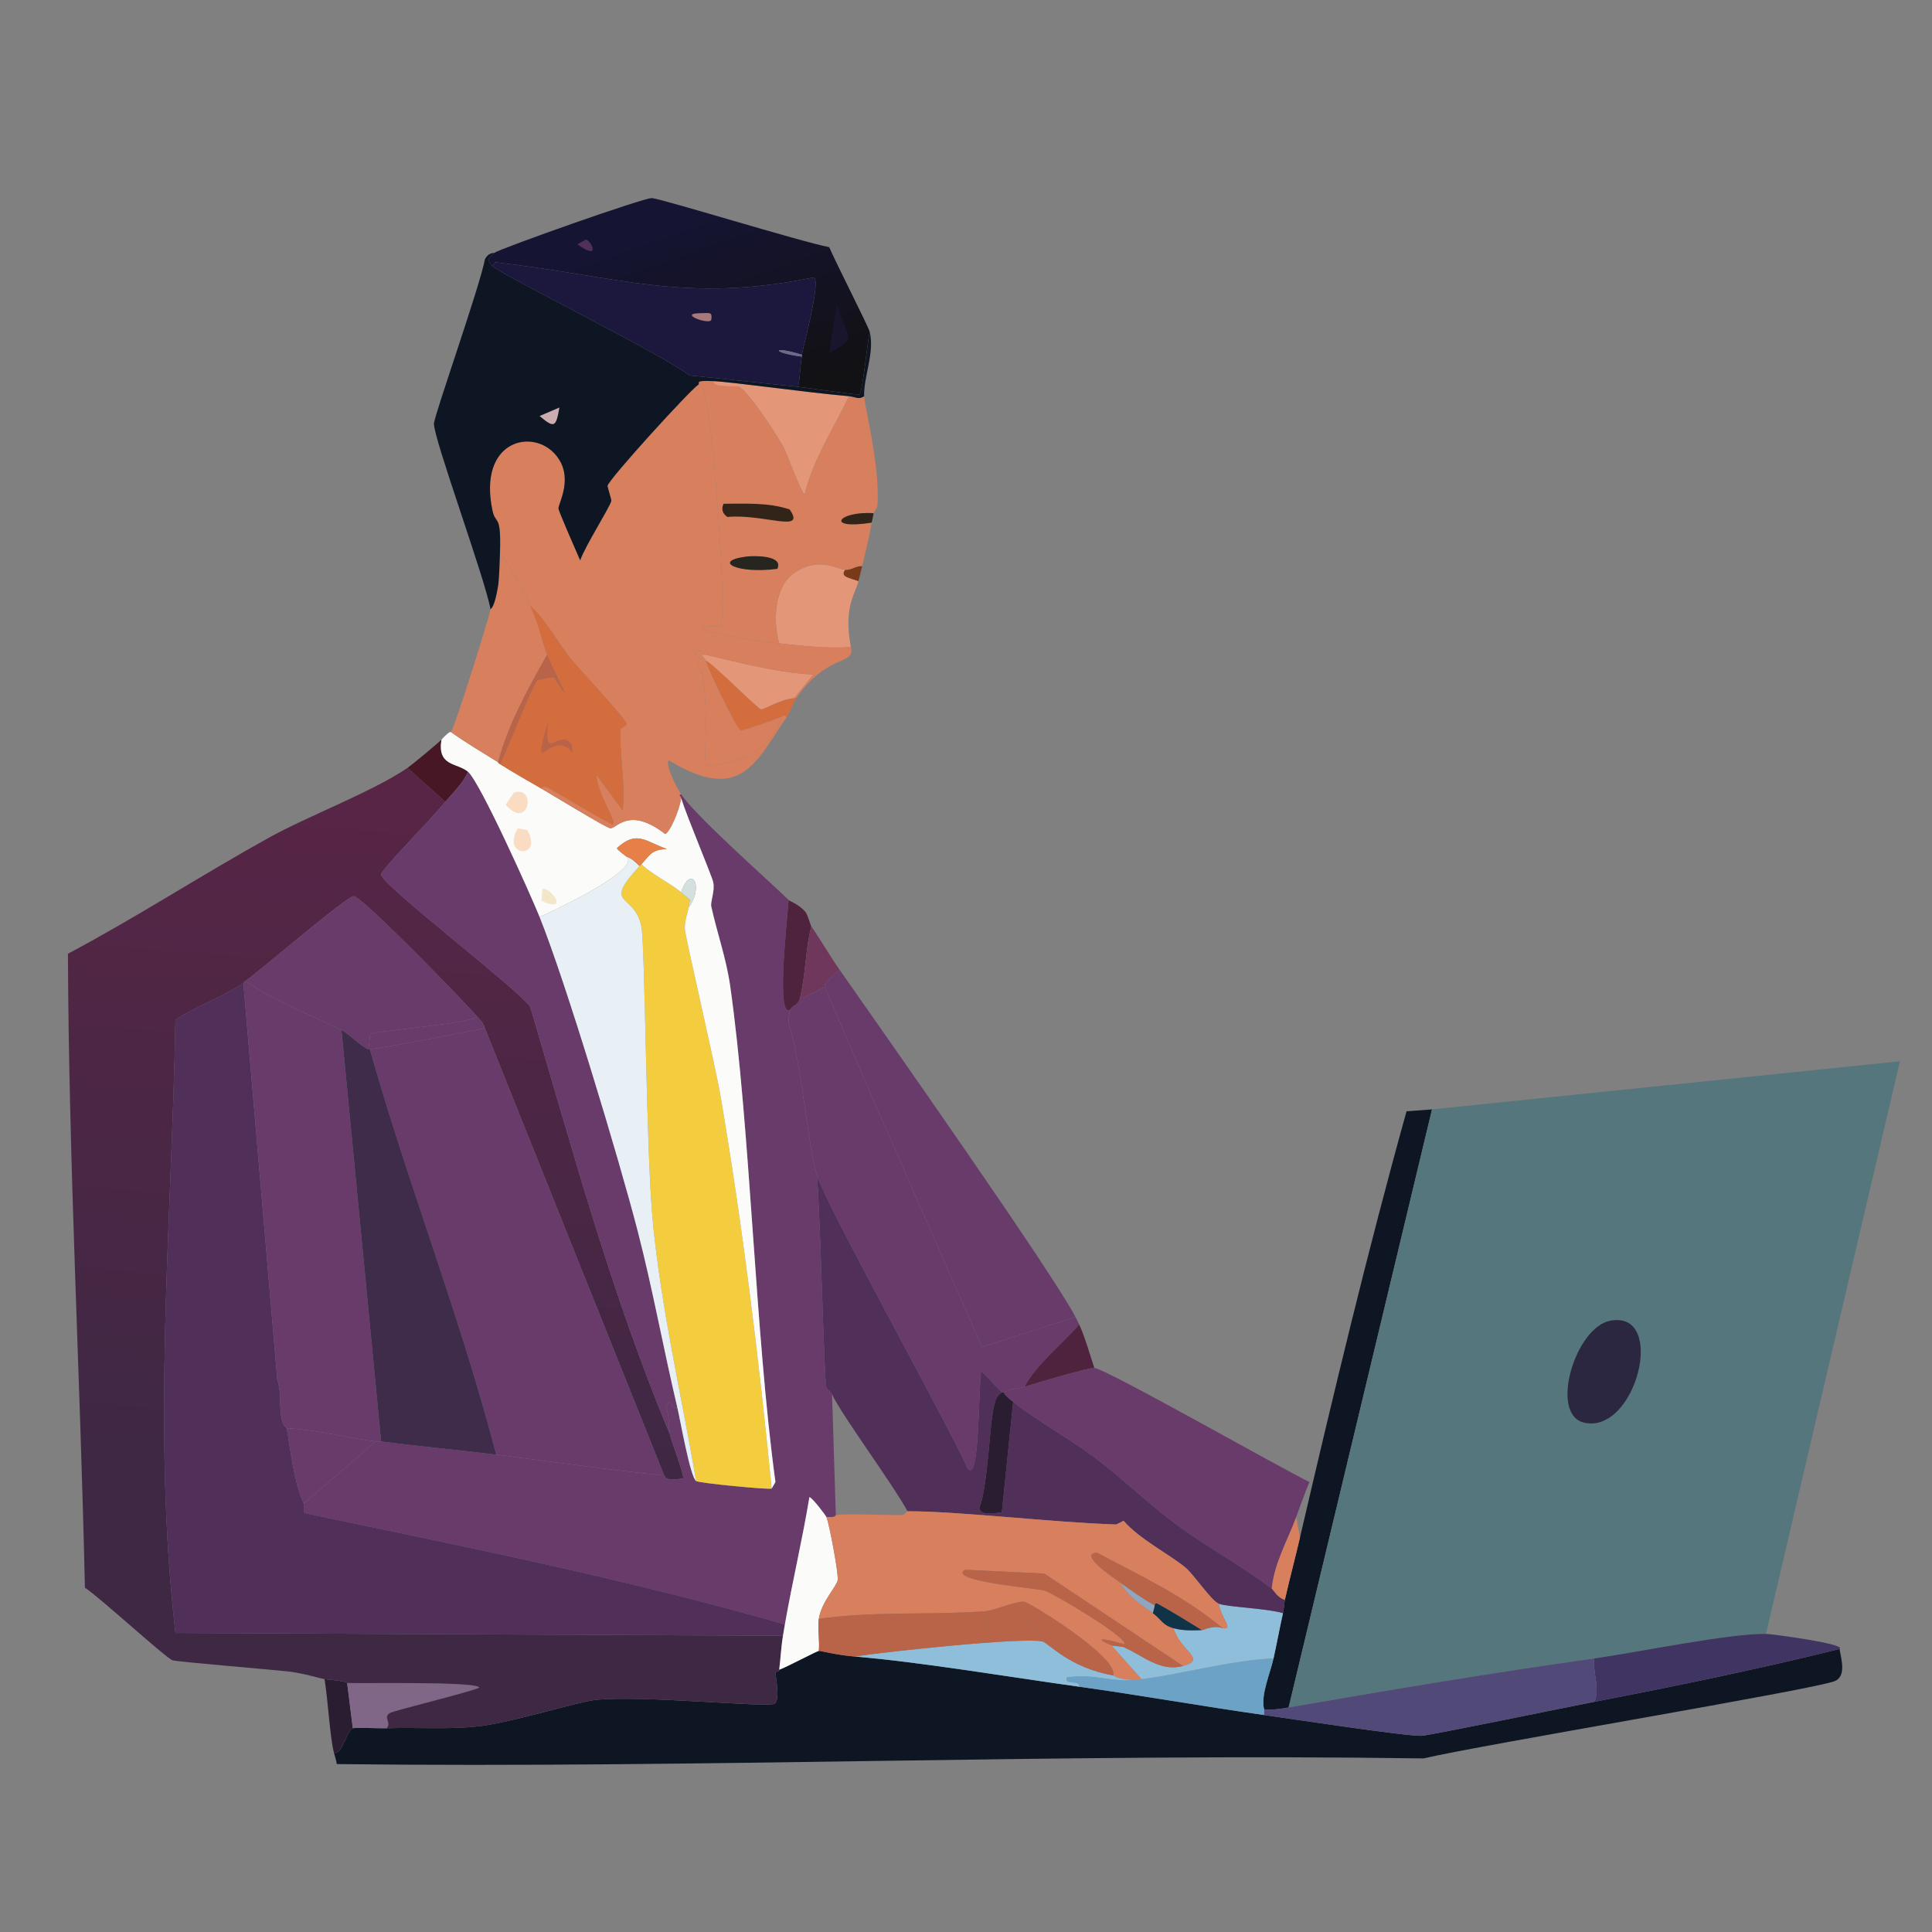 <svg xmlns="http://www.w3.org/2000/svg" id="Layer_1" data-name="Layer 1" viewBox="0 0 512 512"><rect x="0" y="0" width="512" height="512" fill="#808080" stroke="none"/><defs><linearGradient id="linear-gradient" x1="122.84" x2="104.69" y1="211.5" y2="448.31" gradientUnits="userSpaceOnUse"><stop offset="0" stop-color="#582546"/><stop offset=".75" stop-color="#3f2844"/></linearGradient><linearGradient id="linear-gradient-2" x1="173.89" x2="191.19" y1="61.14" y2="110.18" gradientUnits="userSpaceOnUse"><stop offset="0" stop-color="#151432"/><stop offset="1" stop-color="#121114"/></linearGradient><style>.cls-1{fill:#4f233d}.cls-1,.cls-11,.cls-18,.cls-20,.cls-21,.cls-3,.cls-30,.cls-35,.cls-36,.cls-37,.cls-38,.cls-5,.cls-7{stroke-width:0}.cls-3{fill:#f9dcc1}.cls-5{fill:#322419}.cls-7{fill:#8fbedb}.cls-11{fill:#2a1d31}.cls-18{fill:#502f59}.cls-20{fill:#b96448}.cls-21{fill:#fbfbfa}.cls-30{fill:#683b6b}.cls-35{fill:#d46d3e}.cls-36{fill:#0e1623}.cls-37{fill:#d87f5d}.cls-38{fill:#e49678}</style></defs><path d="m379.5 294-38 158.5c-2.19.38-4.26.7-6.5.5-.95-3.79 1.62-9.55 2.5-13.5.88-3.99 1.62-8.02 2.5-12 .34-1.56.32-2.68.5-3.5 1.24-5.51 2.72-11 4-16.5 8.78-37.73 17.91-75.91 28.25-113l6.75-.5Z" class="cls-36"/><path d="M468 433c-9.41-.21-34.35 4.94-45.5 6.5-27.2 3.81-53.96 8.31-81 13l38-158.5 124-12.75L468 433Z" style="fill:#55767d;stroke-width:0"/><path d="M426.75 350c15.13-2.82 6.8 30.28-7 27-9.2-2.18-2.35-25.25 7-27Z" style="fill:#2b2740;stroke-width:0"/><path d="M487.5 437c.59 3.13 1.7 7.23-1.25 8.5-5.09 2.19-93.89 16.93-109 20.5-96-1.42-191.99 2.66-288 1.5-.14-1.06-.49-2-.75-3 2.29.56 3.35-5.91 5-6.5.73-.26 6.8.07 9 0 8.09-.28 16.16.39 24.25-.5 8.7-.96 26.33-6.5 31-7 12.33-1.32 45.41 2.12 47.5 1 1.62-.87.2-7.84.25-8.25.05-.41.9.05 1-.75 1.77-.6 9.92-4.94 10.5-5 .48-.05 4.5 1.09 9.5 1.5 17.04 1.4 41.48 5.49 59.5 8 16.39 2.28 32.64 5.18 49 7.5 7.61 1.08 38.12 5.71 41.75 5.5 2.33-.13 38.43-7.59 45.75-9 21.76-4.18 43.48-8.68 65-14Z" class="cls-36"/><path d="m92 446 1.5 12c-1.65.59-2.71 7.06-5 6.5-1.08-4.09-1.6-14.35-2.5-19.5 6.76.63 5.68.97 6 1Z" class="cls-11"/><path d="M468 433c1.7.04 21.51 2.68 19.5 4-21.52 5.32-43.24 9.82-65 14 1.62-3.44-.42-7.59 0-11.5 11.15-1.56 36.09-6.71 45.5-6.5Z" style="fill:#3f3462;stroke-width:0"/><path d="M422.5 439.5c-.42 3.91 1.62 8.06 0 11.5-7.32 1.41-43.42 8.87-45.75 9-3.63.21-34.14-4.42-41.75-5.5-.06-.47.11-1.07 0-1.5 2.24.2 4.31-.12 6.5-.5 27.04-4.69 53.8-9.19 81-13Z" style="fill:#514a79;stroke-width:0"/><path d="M337.5 439.5c-.88 3.95-3.45 9.71-2.5 13.5.11.43-.06 1.03 0 1.5-16.36-2.32-32.61-5.22-49-7.5.31-2.02-4.19-.2-3.25-2.5 8.45-1.08 10.72 1.59 19.75.5 10.27-1.24 23.86-5.06 35-5.5Z" style="fill:#6ba2c6;stroke-width:0"/><path d="M295 444c.38.07 1.97 1.57 7.5 1-9.03 1.09-11.3-1.58-19.75-.5-.94 2.3 3.56.48 3.25 2.5-18.02-2.51-42.46-6.6-59.5-8 8.21-1.3 44.78-5.18 49.75-4 1.65.39 7.02 6.96 18.75 9ZM340 427.5c-.88 3.98-1.62 8.01-2.5 12-11.14.44-24.73 4.26-35 5.5l-8-9c.6.26 2.79.3 3.25.5 5.22 2.28 9.71 6.66 15.75 5 6.53-1.8-.66-3.79-2.5-10 2.45.68 5 .6 7.5.5.58-.02 3.14-1.47 5.5-.5 3.17.49-.56-2.89-1-6.5 2.44.91 12.43 1.18 17 2.5Z" class="cls-7"/><path d="M344.5 407.5c-1.28 5.5-2.76 10.99-4 16.5-2.02-.57-3.04-2.65-3.5-3 .66-6.8 4.27-12.92 6.5-19l1 5.5Z" class="cls-37"/><path d="M102.5 458c-2.2.07-8.27-.26-9 0L92 446c2.46.21 34.94-.5 35 1.25-3.44 1.46-22.72 6.07-23.75 6.75-1.78 1.17.56 2.42-.75 4Z" style="fill:#806788;stroke-width:0"/><path d="m108 203.5 10 9c-4.99 5.98-17 17.97-17 19.25 0 2.64 35.74 29.95 39.5 35 11.24 38.02 21.69 76.75 37 113.25.33 1.82 4 11.14 3.5 11.75-4.92 1.09-4.73-.72-5-.75l-47.5-118.5c-.51-1.8-1.77-2.69-2-3-1.35-1.85-30.46-31.93-32.75-32-1.82-.06-24.99 19.92-28.75 22.5-.56.39-.47.48-.5.5-5.68 3.82-12.27 6.03-18 9.75-1.01 54.14-6.24 108.53 0 162.5l161 .75c-.51 3.04-.62 6-1 9-.1.8-.95.34-1 .75-.05.41 1.37 7.38-.25 8.25-2.09 1.12-35.17-2.32-47.5-1-4.67.5-22.3 6.04-31 7-8.09.89-16.16.22-24.25.5 1.31-1.58-1.03-2.83.75-4 1.03-.68 20.31-5.29 23.75-6.75-.06-1.75-32.54-1.04-35-1.25-.32-.03.76-.37-6-1-.5-.05-5.76-1.6-9.25-2-5.01-.57-29.5-2.57-31-3-1.66-.48-19.34-16.7-23.25-19.25-1.23-56.01-4.28-111.97-4.5-168 18.09-9.6 35.36-20.83 53.25-30.75 10.59-5.87 27.27-12.08 36.75-18.5Z" style="fill:url(#linear-gradient);stroke-width:0"/><path d="M209 238.5c-.56 7.14-3.35 31.88.5 29-.43 1.11-.59 2.54-.5 3.75 3.51 10.56 5.2 33.48 7.5 40.25.89 9.62 1.85 53.51 2.5 56.25.06.24 1.13.92 1.5 1.75l1 32c-.13.02.31.77-2.5.5-.14-.32-3.62-5.01-4.5-5.25-1.86 11.3-4.53 22.48-6.5 33.75-41.87-12.04-84.64-20.57-127.25-29.5-.6-.56 0-1.95-.25-2.5l19-16.5c.49.06 1.01-.06 1.5 0 10.14 1.32 20.35 2.23 30.5 3.5 14.84 1.86 29.61 4.04 44.5 5.5.27.03.08 1.84 5 .75.5-.61-3.17-9.93-3.5-11.75-.41-2.23-.12-5.04-1-7.25 1.85-3.07.69.76 3 .25.77 3.23 3.41 18.47 5 19.5.84.55 19.04 2.3 20 2l1-1.75c-5.45-39.93-6.6-93.53-12-131.5-1.03-7.24-3.45-13.95-5-21-.29-1.33 1.03-4.11.5-6.5-.39-1.77-6.87-17.07-8.5-22.25.06-.49-1.03-.88 0-1 3.99 5.88 22.02 21.77 28.5 28Z" class="cls-30"/><path d="M218.5 261.5c13.66 31.92 27.82 63.83 41.75 95.5l24.75-8c.34.67.68 1.32 1 2-4.72 5.44-11.27 10.46-14.5 16.5-2.06.67-3.35.38-5.5 1.5-.14.07-.4-.08-.5 0l-5.5-5.75c-.79 7.45-.42 29.43-3.5 26-7.03-15.16-36.82-68.41-40-77.75-2.3-6.77-3.99-29.69-7.5-40.25-.09-1.21.07-2.64.5-3.75.43-1.09 2.01-1.05 2.5-3 .86.22 6.22-2.78 6.5-3Z" class="cls-30"/><path d="M290 362.5c3.22.31 49.86 26.82 57 30.25-1.24 3.05-2.37 6.16-3.5 9.25-2.23 6.08-5.84 12.2-6.5 19-8.02-6.13-17.15-11.03-25.25-17-7.48-5.52-14.57-12.47-22-18-6.8-5.07-14.55-9.18-21.25-14.5-.92-.73-1.97-1.39-2.5-2.5 2.15-1.12 3.44-.83 5.5-1.5 2.8-.91 17.16-5.13 18.5-5ZM285 349l-24.75 8c-13.93-31.67-28.09-63.58-41.75-95.5.25-.2-1.1-.24 4-4.5 11.62 16.6 56.62 80.55 62.5 92Z" class="cls-30"/><path d="M286 351c1.43 3.06 2.88 8.13 4 11.5-1.34-.13-15.7 4.09-18.5 5 3.23-6.04 9.78-11.06 14.5-16.5Z" class="cls-1"/><path d="M124 204.5c-1.34 3.15-3.87 5.44-6 8l-10-9c1-.68 8.22-6.65 9-7.5-1.19 7.15 4.12 6.1 7 8.5Z" style="fill:#471725;stroke-width:0"/><path d="M215 245.5c-1.58 6.14-1.47 12.88-3 19-.49 1.95-2.07 1.91-2.5 3-3.85 2.88-1.06-21.86-.5-29 .4.39 2.85 1.22 4.5 3.25.47.58 1.35 3.54 1.5 3.75Z" class="cls-1"/><path d="M222.5 257c-5.1 4.26-3.75 4.3-4 4.5-.28.22-5.64 3.22-6.5 3 1.53-6.12 1.42-12.86 3-19 2.62 3.77 4.87 7.74 7.5 11.5Z" style="fill:#6e375b;stroke-width:0"/><path d="M76 378.5c1.11 6.43 1.81 13.82 4.5 20 .24.55-.35 1.94.25 2.5 42.61 8.93 85.38 17.46 127.25 29.5-.17.99-.33 2.01-.5 3l-161-.75c-6.24-53.97-1.01-108.36 0-162.5 5.73-3.72 12.32-5.93 18-9.75l9 105.25c1.03 2.78.57 6.69 1 9.5.45 2.91 1.47 3.07 1.5 3.25Z" class="cls-18"/><path d="M176 391c-14.89-1.46-29.66-3.64-44.5-5.5-9.41-36.36-23.28-71.36-33.5-107.5 1.67.16 25.5-4.54 30.5-5.5L176 391ZM90.5 273 101 382c-.49-.06-1.01.06-1.5 0-7.85-1.04-15.57-3.1-23.5-3.5-.03-.18-1.05-.34-1.5-3.25-.43-2.81.03-6.72-1-9.5l-9-105.25s-.06-.11.5-.5c7.97 5.41 16.97 8.74 25.5 13Z" class="cls-30"/><path d="M143 243c6.93 17.21 21.11 64.33 26 83.25 3.99 15.44 6.82 31.22 10.5 46.75-2.31.51-1.15-3.32-3-.25.88 2.21.59 5.02 1 7.25-15.31-36.5-25.76-75.23-37-113.25-3.76-5.05-39.5-32.36-39.5-35 0-1.28 12.01-13.27 17-19.25 2.13-2.56 4.66-4.85 6-8 3.18 2.64 16.66 32.69 19 38.5Z" class="cls-30"/><path d="M126.5 269.5c-3.69 2.03-27.08 3.67-28.25 4.5-.41.29-.2 3.07-.75 4-1.35-.29-4.97-3.99-7-5-8.53-4.26-17.53-7.59-25.5-13 3.76-2.58 26.93-22.56 28.75-22.5 2.29.07 31.4 30.15 32.75 32Z" class="cls-30"/><path d="M128.5 272.5c-5 .96-28.83 5.66-30.5 5.5-.16-.02-.34.03-.5 0 .55-.93.34-3.71.75-4 1.17-.83 24.56-2.47 28.25-4.5.23.31 1.49 1.2 2 3Z" class="cls-30"/><path d="M265.5 369c-1.49 1.12-1.51 1.54-2 3.25-1.26 4.44-1.61 21.42-4 27.5.41 1.95 4.23 1.3 6 1l3-29.25c6.7 5.32 14.45 9.43 21.25 14.5 7.43 5.53 14.52 12.48 22 18 8.1 5.97 17.23 10.87 25.25 17 .46.35 1.48 2.43 3.5 3-.18.82-.16 1.94-.5 3.5-4.57-1.32-14.56-1.59-17-2.5-1.95-.73-6.51-7.59-8.75-9.5-4.02-3.42-12.29-7.57-16.5-12.5-.32.24-1.89 1-2 1-16.98-.54-41.7-3.52-55.25-3.5-4.01-7.38-17.68-25.81-20-31-.37-.83-1.44-1.51-1.5-1.75-.65-2.74-1.61-46.63-2.5-56.25 3.18 9.34 32.97 62.59 40 77.75 3.08 3.43 2.71-18.55 3.5-26l5.5 5.75Z" class="cls-18"/><path d="M97.5 278c.16.03.34-.02.5 0 10.22 36.14 24.09 71.14 33.5 107.5-10.15-1.27-20.36-2.18-30.5-3.5L90.5 273c2.03 1.01 5.65 4.71 7 5Z" style="fill:#3f2c4a;stroke-width:0"/><path d="m99.5 382-19 16.5c-2.69-6.18-3.39-13.57-4.5-20 7.93.4 15.65 2.46 23.5 3.5Z" class="cls-30"/><path d="M266 369c.53 1.11 1.58 1.77 2.5 2.5l-3 29.25c-1.77.3-5.59.95-6-1 2.39-6.08 2.74-23.06 4-27.5.49-1.71.51-2.13 2-3.25.1-.08.36.07.5 0Z" class="cls-11"/><path d="M180.5 236.5c.56.53 2.38 1.81 2.5 2.25.02.09-.44-.05-.5 1.75-.02.49-1.15 3.62-1 5.75.15 2.27 8.03 35.85 9.5 44.5 5.84 34.37 10.1 69.06 13.5 103.75-.96.3-19.16-1.45-20-2-3.92-22.81-9.27-45.68-11.5-68.75-1.79-18.5-2.03-72.5-3-78-1.66-9.42-10.75-5.15-.5-16.25.18-.19.35-.34.5-.5 2.46 2.61 8.24 5.36 10.5 7.5Z" style="fill:#f3cd3d;stroke-width:0"/><path d="M169.5 229.5c-10.25 11.1-1.16 6.83.5 16.25.97 5.5 1.21 59.5 3 78 2.23 23.07 7.58 45.94 11.5 68.75-1.59-1.03-4.23-16.27-5-19.5-3.68-15.53-6.51-31.31-10.5-46.75-4.89-18.92-19.07-66.04-26-83.25 6.09-2.68 26.96-12.88 23-16 .16.14.92-.03 3.5 2.5Z" style="fill:#e8f0f5;stroke-width:0"/><path d="M119.5 194c4.04 2.88 8.29 5.39 12.5 8 .03.02-.13.11.5.5 3.61 2.23 7.31 4.41 11 6.5 2.42 1.38 17.2 10.44 18.25 10.5 1.7.1 4.95-5.88 14.5 1.5 1.14-.15 3.86-6.33 4.25-9.5 1.63 5.18 8.11 20.48 8.5 22.25.53 2.39-.79 5.17-.5 6.5 1.55 7.05 3.97 13.76 5 21 5.4 37.97 6.55 91.57 12 131.5l-1 1.75c-3.4-34.69-7.66-69.38-13.5-103.75-1.47-8.65-9.35-42.23-9.5-44.5-.15-2.13.98-5.26 1-5.75 4.21-5.73.57-11.61-2-4-2.26-2.14-8.04-4.89-10.5-7.5 2.28-2.42 2.6-3.84 6.75-4-5.71-1.98-7.97-5.1-13.25-.25-.05.4 1.97 1.8 2.5 2.25 3.96 3.12-16.91 13.32-23 16-2.34-5.81-15.82-35.86-19-38.5-2.88-2.4-8.19-1.35-7-8.5 2.43-2.63 2.41-1.87 2.5-2Z" class="cls-21"/><path d="M170 229c-.15.16-.32.31-.5.5-2.58-2.53-3.34-2.36-3.5-2.5-.53-.45-2.55-1.85-2.5-2.25 5.28-4.85 7.54-1.73 13.25.25-4.15.16-4.47 1.58-6.75 4Z" style="fill:#e68048;stroke-width:0"/><path d="M136.25 210c6.1-1.82 3.8 10.35-2.25 3.25l2.25-3.25ZM137.25 219.5l2.5.5c4.35 7.83-7.16 7.17-2.5-.5Z" class="cls-3"/><path d="M182.5 240.5c.06-1.8.52-1.66.5-1.75-.12-.44-1.94-1.72-2.5-2.25 2.57-7.61 6.21-1.73 2 4Z" style="fill:#d3e0de;stroke-width:0"/><path d="M143.75 235.5c2.6-.12 7.04 6.56-.25 3.25l.25-3.25Z" style="fill:#f4e6c9;stroke-width:0"/><path d="M219 402c.77 1.78 3.27 15.13 3 16.75-.28 1.68-4.35 5.83-5 10.25-.35 2.35.25 5.91 0 8.5-.58.06-8.73 4.4-10.5 5 .38-3 .49-5.96 1-9 .17-.99.33-2.01.5-3 1.97-11.27 4.64-22.45 6.5-33.75.88.24 4.36 4.93 4.5 5.25Z" class="cls-21"/><path d="M323 425c.44 3.61 4.17 6.99 1 6.5-9.89-8.38-21.86-13.97-33.25-20-5.52.15 5.3 7.3 6.25 8 1.86 3.52 5.4 5.75 8.5 8 2.27 1.65 2.52 3.17 5.5 4 1.84 6.21 9.03 8.2 2.5 10L276.75 417l-21-1c-5.03 2.94 19.32 4.98 21 5.5 2.34.72 22.17 12.43 21.25 14.25-5.96-1.73-8.26-1.79-3.5.25l8 9c-5.53.57-7.12-.93-7.5-1 1.49-4.81-21.96-19.22-23.5-19.5-2-.36-7.93 2.31-10.5 2.5-14.56 1.07-29.45-.08-44 2 .65-4.42 4.72-8.57 5-10.25.27-1.62-2.23-14.97-3-16.75 2.81.27 2.37-.48 2.5-.5 3.53-.42 12.57.06 17.75 0 .26 0 1.17-1 1.25-1 13.55-.02 38.27 2.96 55.25 3.5.11 0 1.68-.76 2-1 4.21 4.93 12.48 9.08 16.5 12.5 2.24 1.91 6.8 8.77 8.75 9.5Z" class="cls-37"/><path d="M295 444c-11.73-2.04-17.1-8.61-18.75-9-4.97-1.18-41.54 2.7-49.75 4-5-.41-9.02-1.55-9.5-1.5.25-2.59-.35-6.15 0-8.5 14.55-2.08 29.44-.93 44-2l1.25 7c23.8.91 8.2-1.33 8.25-8.75l1-.75c1.54.28 24.99 14.69 23.5 19.5Z" class="cls-20"/><path d="M313.5 441.5c-6.04 1.66-10.53-2.72-15.75-5-.46-.2-2.65-.24-3.25-.5-4.76-2.04-2.46-1.98 3.5-.25.92-1.82-18.91-13.53-21.25-14.25-1.68-.52-26.03-2.56-21-5.5l21 1 36.75 24.5ZM324 431.5c-2.36-.97-4.92.48-5.5.5-3.83-2.36-7.81-4.84-11.75-7-.67-.37-.71.52-.75.5-3.12-1.76-6.12-3.89-9-6-.95-.7-11.77-7.85-6.25-8 11.39 6.03 23.36 11.62 33.25 20Z" class="cls-20"/><path d="m271.5 424.5-1 .75c-.05 7.42 15.55 9.66-8.25 8.75l-1.25-7c2.57-.19 8.5-2.86 10.5-2.5Z" class="cls-20"/><path d="M318.5 432c-2.5.1-5.05.18-7.5-.5-2.98-.83-3.23-2.35-5.5-4l.5-2s.08-.87.75-.5c3.94 2.16 7.92 4.64 11.75 7Z" style="fill:#113348;stroke-width:0"/><path d="m306 425.5-.5 2c-3.1-2.25-6.64-4.48-8.5-8 2.88 2.11 5.88 4.24 9 6Z" style="fill:#90a5bf;stroke-width:0"/><path d="M140.5 160.5c2.89 6.42 2.8 8.61 4.5 13-5.15 9.1-10.29 18.32-13 28.5-4.21-2.61-8.46-5.12-12.5-8 1.24-1.9 9.49-28.35 10.5-32.5.08-.32 1.03-.24 2-6.25.28-1.75.43-6.53.5-8.75 2.77 3.8 6.08 9.74 8 14Z" class="cls-37"/><path d="M224 151c-1.5 1.91 1.21 2.14 3.5 3-.78 3.37-4.05 6.79-2 17.5-6.41.38-12.65-.3-19-1-1.65-5.53-1.37-14.87 3.75-18.5 6.66-4.71 11.47-1.17 13.75-1Z" class="cls-38"/><path d="M210.5 185h.5c-.77 1.11-1.63 3.76-2.5 5-.97-.65-.69-.32-1.5 0-1.63.64-9.95 3.72-10.75 3.5-1-.28-8.77-16.39-9.25-18.5 2.33 1.14 13.78 12.86 14.75 13 .46.07 5.24-2.73 8.75-3Z" class="cls-35"/><path d="M228.5 150c-.3 1.33-.69 2.66-1 4-2.29-.86-5-1.09-3.5-3 1.58.12 2.92-1.12 4.5-1Z" style="fill:#793a1a;stroke-width:0"/><path d="M187 173.5c-1.95 0-.2.61 0 1.5.48 2.11 8.25 18.22 9.25 18.5.8.22 9.12-2.86 10.75-3.5-2.28 9.11-11.77 12.45-20.25 13 .34-8.41.7-16.94-.75-25.25-.07-.4-.93-.1-1-.5-.25-1.46 1.43-2.96-1-4 1.39-1.83 2.83.21 3 .25Z" class="cls-37"/><path d="M187 173.5c9.51 2.23 19.08 4.77 28.5 5.25l-5 6.25c-3.51.27-8.29 3.07-8.75 3-.97-.14-12.42-11.86-14.75-13-.2-.89-1.95-1.51 0-1.5Z" class="cls-38"/><path d="M206.5 170.5c6.35.7 12.59 1.38 19 1 1.17 4.96-6.08 1.44-14.5 13.5h-.5l5-6.25c-9.42-.48-18.99-3.02-28.5-5.25-.17-.04-1.61-2.08-3-.25 2.43 1.04.75 2.54 1 4 .07.4.93.1 1 .5 1.45 8.31 1.09 16.84.75 25.25 8.48-.55 17.97-3.89 20.25-13 .81-.32.53-.65 1.5 0-8.09 11.62-11.88 23.28-31.25 11.5-1.1.83 1.96 7.1 3.25 9-1.03.12.06.51 0 1-.39 3.17-3.11 9.35-4.25 9.5-9.55-7.38-12.8-1.4-14.5-1.5-1.05-.06-15.83-9.12-18.25-10.5.15-.99 1.8-.27 2.25 0 5.47 3.23 10.9 6.49 16.5 9.5 1.67-.33-3.55-6.95-4.25-13.25l7 9.5c.84-6.94-.92-14.82-.5-21.5.04-.6 1.53-.5 1.5-1.5-.03-1.15-13.08-15.03-15-17.5-3.38-4.36-6.71-10.42-10.5-13.75-1.92-4.26-5.23-10.2-8-14 .34-10.72-1.15-7.18-2-11.25-3.82-18.3 10.27-21.83 16.5-15 5.4 5.92.94 13.15 1 14.5.03.74 4.87 11.71 5.75 13.75 1.41-4 7.73-13.82 8.25-15.75.08-.3-1.04-3.8-1-4 .33-1.77 21.81-25.32 24-26.75 1.82-1.85 3.31 12.13 4 18.25.57 5.08 3.85 44.82 1.75 45.75-13.67-.24 4.29 3.24 15.75 4.5Z" class="cls-37"/><path d="m175.25 140 4.5 22.5h-3.5c-.81-1.79-2.24-22.3-1-22.5Z" class="cls-37"/><path d="M225 105c-4.08 8.65-9.47 16.61-11.75 26-.69.24-4.73-10.87-5.75-12.75-1.5-2.78-9.42-14.97-11.75-15.75-1.14-.38-6.79.5-6.75-1.5 5.16.23 24.63 3.01 36 4Z" class="cls-38"/><path d="M189 101c-.04 2 5.61 1.12 6.75 1.5 2.33.78 10.25 12.97 11.75 15.75 1.02 1.88 5.06 12.99 5.75 12.75 2.28-9.39 7.67-17.35 11.75-26 1.67.15 2.59 1.02 4 0 .07 2.58 4.36 18.82 3.5 29.25-.02.2-.99 1.65-1 1.75-9.47-.59-12.96 4.49-.5 2.5-.69 4.15-1.59 7.48-2.5 11.5-1.58-.12-2.92 1.12-4.5 1-2.28-.17-7.09-3.71-13.75 1-5.12 3.63-5.4 12.97-3.75 18.5-11.46-1.26-29.42-4.74-15.75-4.5 2.1-.93-1.18-40.67-1.75-45.75-.69-6.12-2.18-20.1-4-18.25.78-.51-1.41-1.24 4-1Z" class="cls-37"/><path d="M231.5 136c-.11.92-.36 1.68-.5 2.5-12.46 1.99-8.97-3.09.5-2.5ZM191.75 133.5c5.87 0 11.89-.37 17.5 1.5 4.53 6.45-6.79 1.11-16.5 2-1.23-.92-1.69-2-1-3.5Z" class="cls-5"/><path d="M197.75 147.5c1.91-.25 10-.43 8.25 3.25-10.56 1.42-17.45-2.04-8.25-3.25Z" style="fill:#27251f;stroke-width:0"/><path d="M143.5 209c-3.69-2.09-7.39-4.27-11-6.5 1.94-3.4 8.46-20.96 10-22.25.18-.15 4.03-.86 4.25-.75 6.52 10 .09-1.24-1.75-6-1.7-4.39-1.61-6.58-4.5-13 3.79 3.33 7.12 9.39 10.5 13.75 1.92 2.47 14.97 16.35 15 17.5.03 1-1.46.9-1.5 1.5-.42 6.68 1.34 14.56.5 21.5l-7-9.5c.7 6.3 5.92 12.92 4.25 13.25-5.6-3.01-11.03-6.27-16.5-9.5-.45-.27-2.1-.99-2.25 0Z" class="cls-35"/><path d="M132.5 202.5c-.63-.39-.47-.48-.5-.5 2.71-10.18 7.85-19.4 13-28.5 1.84 4.76 8.27 16 1.75 6-.22-.11-4.07.6-4.25.75-1.54 1.29-8.06 18.85-10 22.25ZM145.25 191c-1.08 11.9 2.65 1.58 6.25 6.25l.25 2.25c-5.72-7.28-11.38 9.16-6.5-8.5Z" class="cls-20"/><path d="M131 67c-1.38 1.38-2.16 1.75-.5 3.5 2.06 2.16 45.7 23.77 52.25 29 9.71.94 19.13 2.07 28.75 3 2.37.23 15.47 2.26 16.25 2 .85-.29 2.17-14.64 2.75-16.5 1.32 5.57-1.65 11.72-1.5 17-1.41 1.02-2.33.15-4 0-11.37-.99-30.84-3.77-36-4-5.41-.24-3.22.49-4 1-2.19 1.43-23.67 24.98-24 26.75-.04.2 1.08 3.7 1 4-.52 1.93-6.84 11.75-8.25 15.75-.88-2.04-5.72-13.01-5.75-13.75-.06-1.35 4.4-8.58-1-14.5-6.23-6.83-20.32-3.3-16.5 15 .85 4.07 2.34.53 2 11.25-.07 2.22-.22 7-.5 8.75-.97 6.01-1.92 5.93-2 6.25-1.45-8.18-15.18-45.5-15-49.25.11-2.27 12.16-36.33 13.5-43.5.93-1.9 2.37-1.67 2.5-1.75Z" class="cls-36"/><path d="M148.25 108c-.92 5.27-1.34 5.53-5.25 2.25l5.25-2.25Z" style="fill:#cbadaf;stroke-width:0"/><path d="M230.5 88c-.58 1.86-1.9 16.21-2.75 16.5-.78.26-13.88-1.77-16.25-2 .57-2.58.53-5.44 1-8 .03-.16-.03-.34 0-.5.53-2.85 4.98-19.2 3.25-20.5-34.25 7.02-51.6-.23-84.5-4l-.75 1c-1.66-1.75-.88-2.12.5-3.5 1.87-1.24 39.54-14.6 41.75-14.5 2.44.11 39.43 11.56 47 13 1.79 4.19 10.42 21.09 10.75 22.5Z" style="fill:url(#linear-gradient-2);stroke-width:0"/><path d="M221.75 80.5c2.76 9.2 5.88 9.04-2 13l2-13Z" style="fill:#18152c;stroke-width:0"/><path d="M155.25 63.5c1.51.26 4.11 5.81-2.25 1.25l2.25-1.25Z" class="cls-18"/><path d="M212.5 94c-8.19-2.53-8.03-.49 0 .5-.47 2.56-.43 5.42-1 8-9.62-.93-19.04-2.06-28.75-3-6.55-5.23-50.19-26.84-52.25-29l.75-1c32.9 3.77 50.25 11.02 84.5 4 1.73 1.3-2.72 17.65-3.25 20.5Z" style="fill:#1c183d;stroke-width:0"/><path d="M212.5 94c-.03.16.03.34 0 .5-8.03-.99-8.19-3.03 0-.5Z" style="fill:#6e688b;stroke-width:0"/><path d="M185.75 83c2.23 0 3.07-.53 2.75 1.75-.35 1.49-9.31-1.76-2.75-1.75Z" style="fill:#a77979;stroke-width:0"/></svg>